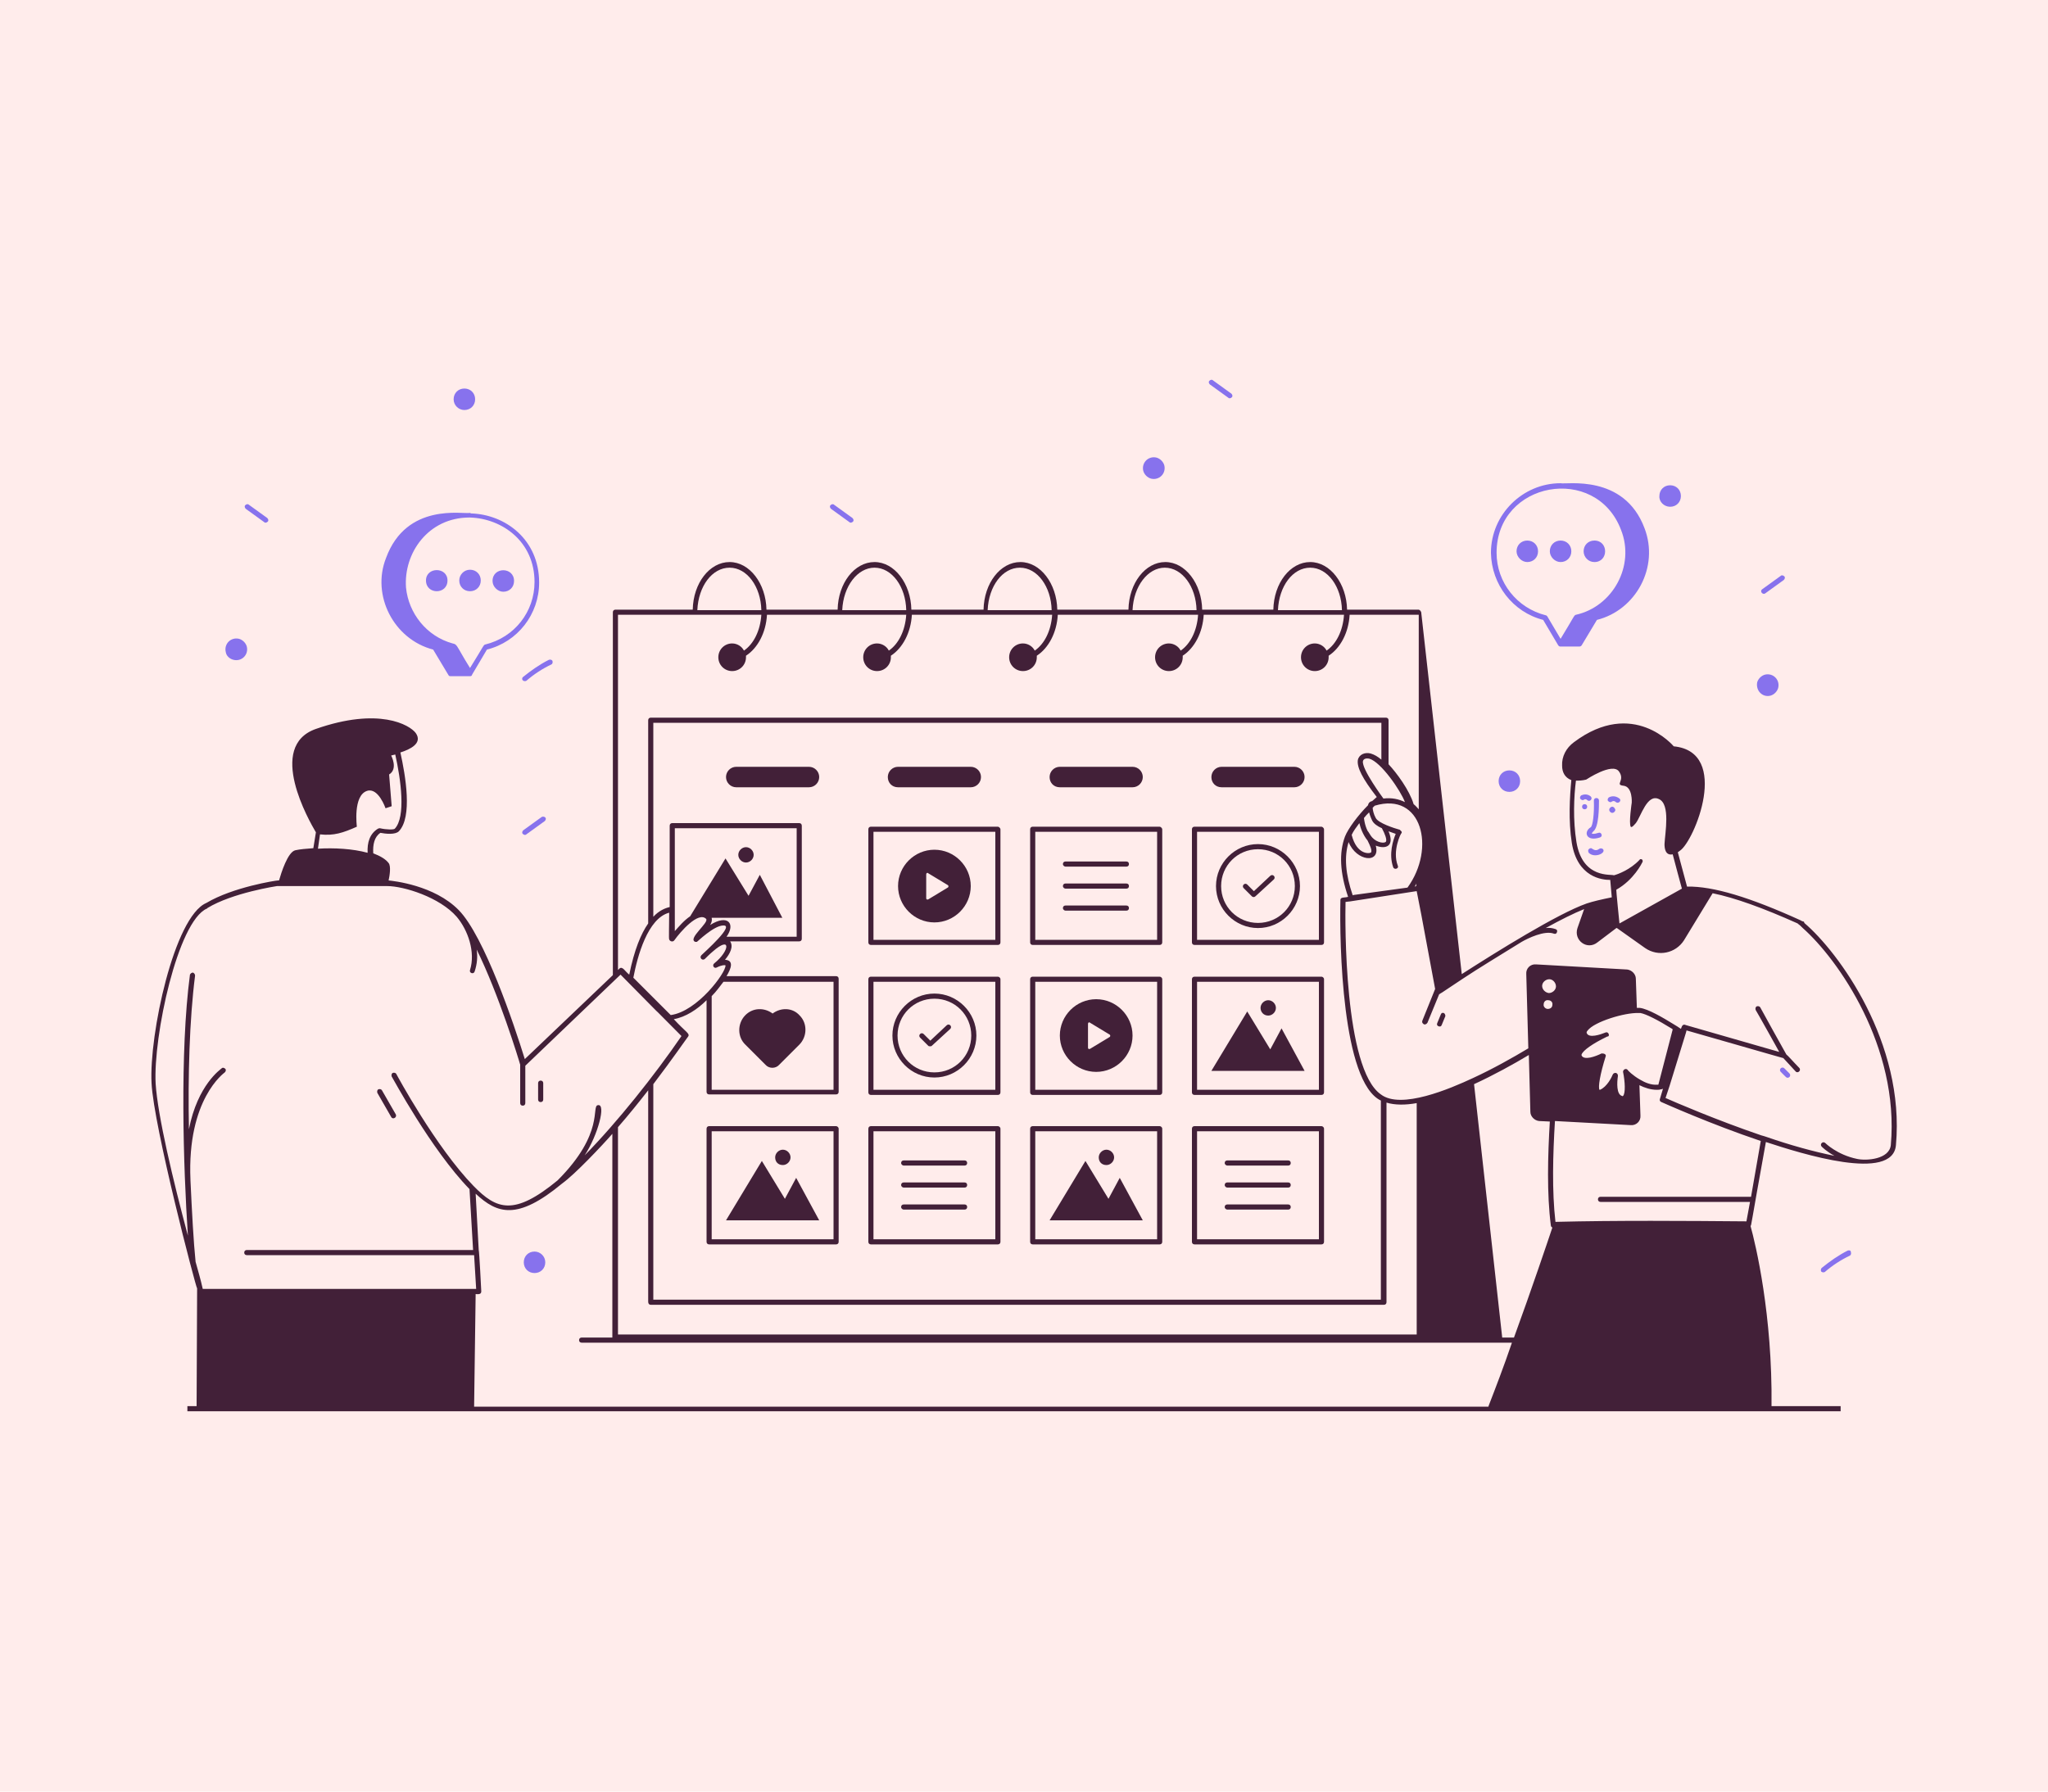 <?xml version="1.0" encoding="utf-8"?>
<!-- Generator: Adobe Illustrator 23.0.1, SVG Export Plug-In . SVG Version: 6.00 Build 0)  -->
<svg version="1.1" id="Layer_1" xmlns="http://www.w3.org/2000/svg" xmlns:xlink="http://www.w3.org/1999/xlink" x="0px" y="0px"
	 viewBox="0 0 400 350" style="enable-background:new 0 0 400 350;" xml:space="preserve">
<style type="text/css">
	.st0{fill:#FFECEB;}
	.st1{fill:#422038;}
	.st2{fill:#8772ED;}
</style>
<rect class="st0" width="400" height="350"/>
<path class="st1" d="M194.9,161.5h-24.8c-0.3,0-0.5,0.2-0.5,0.5v22.1c0,0.3,0.2,0.5,0.5,0.5h24.8c0.3,0,0.5-0.2,0.5-0.5V162
	C195.4,161.8,195.1,161.5,194.9,161.5z M194.4,183.6h-23.8v-21.1h23.8V183.6z M226.5,161.5h-24.8c-0.3,0-0.5,0.2-0.5,0.5v22.1
	c0,0.3,0.2,0.5,0.5,0.5h24.8c0.3,0,0.5-0.2,0.5-0.5V162C227,161.8,226.7,161.5,226.5,161.5z M226,183.6h-23.8v-21.1H226V183.6z
	 M258.1,161.5h-24.8c-0.3,0-0.5,0.2-0.5,0.5v22.1c0,0.3,0.2,0.5,0.5,0.5h24.8c0.3,0,0.5-0.2,0.5-0.5V162
	C258.6,161.8,258.3,161.5,258.1,161.5z M257.6,183.6h-23.8v-21.1h23.8V183.6z M194.9,190.8h-24.8c-0.3,0-0.5,0.2-0.5,0.5v22.1
	c0,0.3,0.2,0.5,0.5,0.5h24.8c0.3,0,0.5-0.2,0.5-0.5v-22.1C195.4,191,195.1,190.8,194.9,190.8z M194.4,212.9h-23.8v-21.1h23.8V212.9z
	 M226.5,190.8h-24.8c-0.3,0-0.5,0.2-0.5,0.5v22.1c0,0.3,0.2,0.5,0.5,0.5h24.8c0.3,0,0.5-0.2,0.5-0.5v-22.1
	C227,191,226.7,190.8,226.5,190.8z M226,212.9h-23.8v-21.1H226V212.9z M258.1,190.8h-24.8c-0.3,0-0.5,0.2-0.5,0.5v22.1
	c0,0.3,0.2,0.5,0.5,0.5h24.8c0.3,0,0.5-0.2,0.5-0.5v-22.1C258.6,191,258.3,190.8,258.1,190.8z M257.6,212.9h-23.8v-21.1h23.8V212.9z
	 M163.3,220h-24.8c-0.3,0-0.5,0.2-0.5,0.5v22.1c0,0.3,0.2,0.5,0.5,0.5h24.8c0.3,0,0.5-0.2,0.5-0.5v-22.1
	C163.8,220.2,163.5,220,163.3,220z M162.8,242.1H139V221h23.8V242.1z M194.9,220h-24.8c-0.3,0-0.5,0.2-0.5,0.5v22.1
	c0,0.3,0.2,0.5,0.5,0.5h24.8c0.3,0,0.5-0.2,0.5-0.5v-22.1C195.4,220.2,195.1,220,194.9,220z M194.4,242.1h-23.8V221h23.8V242.1z
	 M258.1,220h-24.8c-0.3,0-0.5,0.2-0.5,0.5v22.1c0,0.3,0.2,0.5,0.5,0.5h24.8c0.3,0,0.5-0.2,0.5-0.5v-22.1
	C258.6,220.2,258.3,220,258.1,220z M257.6,242.1h-23.8V221h23.8V242.1z M158,149.8h-14.2c-1.1,0-2,0.9-2,2s0.9,2,2,2H158
	c1.1,0,2-0.9,2-2S159.1,149.8,158,149.8z M175.4,153.8h14.2c1.1,0,2-0.9,2-2s-0.9-2-2-2h-14.2c-1.1,0-2,0.9-2,2
	S174.2,153.8,175.4,153.8z M207,153.8h14.2c1.1,0,2-0.9,2-2s-0.9-2-2-2H207c-1.1,0-2,0.9-2,2S205.8,153.8,207,153.8z M238.6,153.8
	h14.2c1.1,0,2-0.9,2-2s-0.9-2-2-2h-14.2c-1.1,0-2,0.9-2,2S237.4,153.8,238.6,153.8z"/>
<path class="st1" d="M182.5,180.2c3.9,0,7.1-3.2,7.1-7.1c0-3.9-3.2-7.1-7.1-7.1c-3.9,0-7.1,3.2-7.1,7.1
	C175.4,177,178.6,180.2,182.5,180.2z M180.9,170.8c0-0.2,0.2-0.4,0.4-0.2l3.8,2.3c0.2,0.1,0.2,0.4,0,0.5l-3.8,2.3
	c-0.2,0.1-0.4,0-0.4-0.2V170.8z M214.1,209.4c3.9,0,7.1-3.2,7.1-7.1c0-3.9-3.2-7.1-7.1-7.1c-3.9,0-7.1,3.2-7.1,7.1
	C207,206.2,210.2,209.4,214.1,209.4z M212.5,200c0-0.2,0.2-0.4,0.4-0.2l3.8,2.3c0.2,0.1,0.2,0.4,0,0.5l-3.8,2.3
	c-0.2,0.1-0.4,0-0.4-0.2V200z M208.1,169.3H220c0.3,0,0.5-0.2,0.5-0.5s-0.2-0.5-0.5-0.5h-11.9c-0.3,0-0.5,0.2-0.5,0.5
	S207.9,169.3,208.1,169.3z M208.1,173.6H220c0.3,0,0.5-0.2,0.5-0.5s-0.2-0.5-0.5-0.5h-11.9c-0.3,0-0.5,0.2-0.5,0.5
	S207.9,173.6,208.1,173.6z M208.1,177.9H220c0.3,0,0.5-0.2,0.5-0.5s-0.2-0.5-0.5-0.5h-11.9c-0.3,0-0.5,0.2-0.5,0.5
	S207.9,177.9,208.1,177.9z M176.5,227.7h11.9c0.3,0,0.5-0.2,0.5-0.5s-0.2-0.5-0.5-0.5h-11.9c-0.3,0-0.5,0.2-0.5,0.5
	S176.3,227.7,176.5,227.7z M176.5,232h11.9c0.3,0,0.5-0.2,0.5-0.5s-0.2-0.5-0.5-0.5h-11.9c-0.3,0-0.5,0.2-0.5,0.5
	S176.3,232,176.5,232z M176.5,236.3h11.9c0.3,0,0.5-0.2,0.5-0.5s-0.2-0.5-0.5-0.5h-11.9c-0.3,0-0.5,0.2-0.5,0.5
	S176.3,236.3,176.5,236.3z M239.7,227.7h11.9c0.3,0,0.5-0.2,0.5-0.5s-0.2-0.5-0.5-0.5h-11.9c-0.3,0-0.5,0.2-0.5,0.5
	S239.5,227.7,239.7,227.7z M239.7,232h11.9c0.3,0,0.5-0.2,0.5-0.5s-0.2-0.5-0.5-0.5h-11.9c-0.3,0-0.5,0.2-0.5,0.5
	S239.5,232,239.7,232z M239.7,236.3h11.9c0.3,0,0.5-0.2,0.5-0.5s-0.2-0.5-0.5-0.5h-11.9c-0.3,0-0.5,0.2-0.5,0.5
	S239.5,236.3,239.7,236.3z M244.5,175.1c0.2,0.2,0.5,0.2,0.7,0l3.6-3.3c0.2-0.2,0.2-0.5,0-0.7c-0.2-0.2-0.5-0.2-0.7,0l-3.2,3
	l-1.3-1.3c-0.2-0.2-0.5-0.2-0.7,0c-0.2,0.2-0.2,0.5,0,0.7L244.5,175.1z"/>
<path class="st1" d="M245.7,181.3c4.5,0,8.2-3.7,8.2-8.2s-3.7-8.2-8.2-8.2s-8.2,3.7-8.2,8.2S241.2,181.3,245.7,181.3z M245.7,165.9
	c4,0,7.2,3.2,7.2,7.2s-3.2,7.2-7.2,7.2s-7.2-3.2-7.2-7.2S241.7,165.9,245.7,165.9z M181.3,204.3c0.1,0.1,0.2,0.1,0.4,0.1
	c0.1,0,0.2,0,0.3-0.1l3.6-3.3c0.2-0.2,0.2-0.5,0-0.7c-0.2-0.2-0.5-0.2-0.7,0l-3.2,3l-1.3-1.3c-0.2-0.2-0.5-0.2-0.7,0
	c-0.2,0.2-0.2,0.5,0,0.7L181.3,204.3z"/>
<path class="st1" d="M182.5,210.5c4.5,0,8.2-3.7,8.2-8.2c0-4.5-3.7-8.2-8.2-8.2s-8.2,3.7-8.2,8.2C174.3,206.8,178,210.5,182.5,210.5
	z M182.5,195.1c4,0,7.2,3.2,7.2,7.2c0,4-3.2,7.2-7.2,7.2s-7.2-3.2-7.2-7.2C175.3,198.3,178.5,195.1,182.5,195.1z M150.9,198
	c-1.6-1.2-3.9-1.2-5.4,0.4c-1.5,1.6-1.5,4.2,0.1,5.7l3.9,3.9c0.7,0.8,2,0.8,2.7,0l3.9-3.9c1.6-1.6,1.6-4.2,0.1-5.7
	C154.8,196.8,152.5,196.8,150.9,198z"/>
<polygon class="st1" points="250.3,200.9 248.1,205 243.6,197.6 236.6,209.2 254.8,209.2 "/>
<path class="st1" d="M247.7,198.4c0.8,0,1.5-0.7,1.5-1.5s-0.7-1.5-1.5-1.5c-0.8,0-1.5,0.7-1.5,1.5S246.8,198.4,247.7,198.4z"/>
<polygon class="st1" points="155.5,230.1 153.3,234.2 148.8,226.8 141.8,238.4 160,238.4 "/>
<path class="st1" d="M152.9,227.6c0.8,0,1.5-0.7,1.5-1.5c0-0.8-0.7-1.5-1.5-1.5c-0.8,0-1.5,0.7-1.5,1.5
	C151.4,227,152,227.6,152.9,227.6z M226.5,220h-24.8c-0.3,0-0.5,0.2-0.5,0.5v22.1c0,0.3,0.2,0.5,0.5,0.5h24.8c0.3,0,0.5-0.2,0.5-0.5
	v-22.1C227,220.2,226.7,220,226.5,220z M226,242.1h-23.8V221H226V242.1z"/>
<polygon class="st1" points="218.7,230.1 216.5,234.2 212,226.8 205,238.4 223.2,238.4 "/>
<path class="st1" d="M216.1,227.6c0.8,0,1.5-0.7,1.5-1.5c0-0.8-0.7-1.5-1.5-1.5c-0.8,0-1.5,0.7-1.5,1.5
	C214.6,227,215.2,227.6,216.1,227.6z M145.7,165.5c-0.8,0-1.5,0.7-1.5,1.5c0,0.8,0.7,1.5,1.5,1.5c0.8,0,1.5-0.7,1.5-1.5
	C147.2,166.2,146.5,165.5,145.7,165.5z M105.6,215.3c0.3,0,0.5-0.2,0.5-0.5v-3.2c0-0.3-0.2-0.5-0.5-0.5s-0.5,0.2-0.5,0.5v3.2
	C105.1,215.1,105.3,215.3,105.6,215.3z M76.4,218.2c0.3,0.6,1.2,0.1,0.9-0.5l-2.7-4.7c-0.1-0.2-0.4-0.3-0.7-0.2
	c-0.2,0.1-0.3,0.4-0.2,0.7L76.4,218.2z M282,197.9c-0.3-0.1-0.5,0-0.6,0.3l-0.7,1.7c-0.1,0.3,0,0.5,0.3,0.6c0.3,0.1,0.5,0,0.6-0.3
	l0.7-1.7C282.3,198.3,282.2,198,282,197.9z"/>
<path class="st1" d="M352.4,180.3c0-0.2-0.1-0.3-0.3-0.3c-0.2-0.1-0.3-0.1-0.4-0.2c0,0,0,0,0,0c-9.9-4.5-17.1-6.7-22.2-6.6l-1.8-6.7
	c0.1-0.1,0.3-0.2,0.4-0.3c2.8-1.8,10-19.3-1.2-20.4c0,0-7.9-9.5-19.5-0.8c-1.5,1.1-2.4,2.8-2.3,4.6c0,1.2,0.5,2.3,1.8,2.8
	c-0.3,3.2-0.6,7.9,0.1,12.3c1.1,6.7,5.9,7.2,7.5,7.2l0.3,3.4c-2,0.4-3.7,0.8-4.9,1.2c-5.7,2-17.7,9.5-24.4,13.8l-7.9-70.5v-0.1
	c0-0.1-0.1-0.3-0.2-0.4c0,0-0.1-0.1-0.1-0.1c-0.1,0-0.1-0.1-0.2-0.1h-14c-0.1-5.1-3.3-9.3-7.2-9.3c-3.9,0-7.1,4.1-7.2,9.3h-13.9
	c-0.1-5.1-3.3-9.3-7.2-9.3c-3.9,0-7.1,4.1-7.2,9.3h-13.9c-0.1-5.1-3.3-9.3-7.2-9.3c-3.9,0-7.1,4.1-7.2,9.3H178
	c-0.1-5.1-3.3-9.3-7.2-9.3c-3.9,0-7.1,4.1-7.2,9.3h-13.9c-0.1-5.1-3.3-9.3-7.2-9.3c-3.9,0-7.1,4.1-7.2,9.3h-15.1
	c-0.3,0-0.5,0.2-0.5,0.5v70.9l-17.2,16.4c-2.1-6.8-7.9-24-12.9-29.1c-4.8-4.9-12.8-5.7-13.7-5.8c0.2-0.9,0.5-2.8,0-3.4
	c-0.6-0.8-1.7-1.4-3-1.9c-0.1-1.7,0.2-3.2,1.4-4c1,0.2,2.9,0.4,3.6-0.3c2.7-2.8,1.3-10.9,0.3-15.4c1.9-0.6,4.4-1.8,3-3.8
	c-1.2-1.6-7.2-5.1-19.5-0.8c-9.7,3.4-1.3,18,0,20.2l-0.5,3.1c-1.4,0.1-2.6,0.2-3.5,0.4c-1.5,0.3-2.8,4.5-3.2,5.9h-0.2
	c-0.4,0-8.8,1.3-14,4.4c0,0,0,0,0,0c-6.3,2.7-11.2,25.8-10.7,35.2c0.4,8.4,8.7,40.1,8.9,40.1l-0.1,23h-1.8v1h322.9v-1H346
	c0.2-17.8-3.1-31.6-4.1-35.2c0.2-0.2-0.1,0.7,3-16.4c7,2.3,24.8,7.9,25.4,0.6C372.1,203.7,359.1,186,352.4,180.3z M307.9,164.5
	c-0.7-4.3-0.5-8.9-0.1-12c0.6,0,1.2,0,2-0.2c0,0,5.1-3.4,6.4-1.6c1.3,1.8-0.9,2.6,0.9,2.8c1.8,0.2,1.6,3.3,1.6,3.3s-0.6,4-0.2,4.7
	c0.2,0.3,0.8-0.5,1-0.7c1-1.3,2.2-5.8,4.5-4.7c2.3,1,1.2,6.6,1.1,8.8c0,0.7,0.1,2.3,1.6,2c0,0.1,1.9,7.1,1.8,6.7
	c-16.7,9.3-10.9,6.1-12.2,6.8c0-0.1-0.7-6.7-0.6-6.6c3.4-1.9,5-5.2,5.1-5.4c0.1-0.2,0-0.4-0.1-0.5c-0.2-0.1-0.4-0.1-0.5,0.1
	c-1.8,1.9-4.2,2.8-5,3C314.8,170.7,309.1,171.8,307.9,164.5z M274.9,173.4c-14.6,2-9.6,1.3-10.7,1.5c-1.4-4.1-1.7-7.5-0.8-10.4
	c1.5,3.8,6.3,4.3,5.3,0.7c2.1,0.8,3.7,0,2.5-2.8c0.6,0.2,1.1,0.4,1.4,0.5c-0.5,1.2-1.4,3.9-0.5,6.5c0.2,0.6,1.2,0.3,0.9-0.3
	c-1.1-2.9,0.6-6.3,0.7-6.3c0.1-0.1,0.1-0.3,0-0.4c-0.1-0.1-0.2-0.2-0.3-0.3c-1.1-0.3-4.2-1.3-4.7-2.3c-0.4-0.7-0.6-1.6-0.6-2
	c0.1-0.1,0.3-0.3,0.4-0.4C277.7,154.6,280.5,165.7,274.9,173.4z M276.6,172.6v0.5l-0.3,0.1C276.4,173.1,276.5,172.9,276.6,172.6z
	 M269.7,215v38.9H127.6v-42.1c3.8-5,6.4-8.8,6.8-9.3c0.4-0.6-0.4-0.8-2.8-3.4c2.3-0.4,4.6-1.9,6.4-3.7v17.9c0,0.3,0.2,0.5,0.5,0.5
	h24.8c0.3,0,0.5-0.2,0.5-0.5v-22.1c0-0.3-0.2-0.5-0.5-0.5h-21.4c0.9-1.5,1.5-3.1-0.3-3.2c1-1.2,1.7-2.6,1-3.6h13.5
	c0.3,0,0.5-0.2,0.5-0.5v-22.1c0-0.3-0.2-0.5-0.5-0.5h-24.8c-0.3,0-0.5,0.2-0.5,0.5v15.9c-0.9,0.2-2.1,0.7-3.2,1.9v-37.9h142.2v7.2
	c-0.7-0.6-1.4-1-2.1-1.2c-1.1-0.3-2.3,0.2-2.5,1.3c-0.2,1.4,0.9,3.6,3.7,7.2c-0.3,0.3-0.6,0.5-0.9,0.8c-0.6,0.1-0.8,0.6-0.8,0.8
	c-2,2-3.9,4.6-4.5,6.1c-1.2,3.2-1,7.1,0.6,11.8c-0.6,0.2-1.5,0-1.5,0.6C261.6,184.3,262.1,211.4,269.7,215z M127.1,254.9h143.2
	c0.3,0,0.5-0.2,0.5-0.5v-39c1.6,0.5,3.7,0.5,5.9,0.1v45.2h-156v-40.5c2.1-2.4,4.1-4.9,5.9-7.2v41.3
	C126.6,254.7,126.8,254.9,127.1,254.9z M131.7,183.7c1.2-1.7,4.7-5.7,6.2-4.2c0.7,0.7-3.7,3.9-2.1,4.5h0.3c0.1,0,3.2-3.1,5.1-3.2
	c2.5-0.2-3.6,5.2-4.2,5.8c-0.5,0.5,0.2,1.2,0.7,0.7c0.1-0.1,1-1,1.5-1.4c3.6-3.2,3.4-0.2,0.3,2.3c-0.5,0.4,0,1.1,0.5,0.8
	c1-0.5,1.6-0.5,1.7-0.4c0.1,1.4-5.5,9-10.7,9.7c-0.1-0.1-7.4-7.4-7.3-7.3c0.8-4.2,2.8-11.6,7-12.7c0,2.5-0.1,5.1,0,5.2c0,0,0,0,0,0
	C130.8,183.9,131.4,184.1,131.7,183.7z M138.7,180.7c0.3-0.5,0.4-0.9,0.3-1.4h13.8l-4.4-8.4l-2.2,4.1l-4.5-7.3l-6.9,11.3
	c-1.2,0.8-2.2,2-3,2.9v-20.1h23.8V183h-13.7C143.7,180.5,142.2,178.5,138.7,180.7z M162.8,191.8v21.1H139v-18.3
	c0.9-0.9,1.6-1.9,2.3-2.8H162.8z M266.2,148.7c0.1-0.5,0.7-0.6,1.2-0.5c2.3,0.6,6.2,6.3,7,8.5c-1.2-0.6-2.6-0.9-4.2-0.7
	C270.2,156,265.9,150.2,266.2,148.7z M267.1,162.3c-0.6-1.2-0.7-2.5-0.7-2.5c0,0,0,0,0,0c0.3-0.4,0.6-0.7,1-1.1
	c0.2,0.8,0.6,1.6,0.6,1.6c0.3,0.6,1,1.1,1.9,1.5c0.6,1.1,1,2.2,0.8,2.6c-0.2,0.4-1.7,0.3-2.7-0.8
	C267.7,163.3,267.3,162.5,267.1,162.3z M267.8,166.5c-0.2,0.3-2.8,0.6-3.8-3.4c0.3-0.7,0.9-1.5,1.5-2.3c0.2,0.9,0.7,2.3,1.6,3.4
	C267.6,165.2,268,166.1,267.8,166.5z M255.9,110.9c3.4,0,6.1,3.7,6.2,8.3h-12.5C249.8,114.5,252.5,110.9,255.9,110.9z M227.5,110.9
	c3.4,0,6.1,3.7,6.2,8.3h-12.5C221.4,114.5,224.2,110.9,227.5,110.9z M199.2,110.9c3.4,0,6.1,3.7,6.2,8.3h-12.5
	C193.1,114.5,195.8,110.9,199.2,110.9z M170.8,110.9c3.4,0,6.1,3.7,6.2,8.3h-12.5C164.7,114.5,167.5,110.9,170.8,110.9z
	 M142.5,110.9c3.4,0,6.1,3.7,6.2,8.3h-12.5C136.4,114.5,139.1,110.9,142.5,110.9z M120.7,120.1h28c-0.2,3.1-1.5,5.7-3.4,7
	c-0.4-0.8-1.3-1.4-2.3-1.4c-1.5,0-2.7,1.2-2.7,2.7c0,1.5,1.2,2.7,2.7,2.7c1.5,0,2.7-1.2,2.7-2.7c0-0.1,0-0.2,0-0.3
	c2.3-1.5,3.9-4.5,4.1-8H177c-0.2,3.1-1.5,5.7-3.4,7c-0.4-0.8-1.3-1.4-2.3-1.4c-1.5,0-2.7,1.2-2.7,2.7c0,1.5,1.2,2.7,2.7,2.7
	c1.5,0,2.7-1.2,2.7-2.7c0-0.1,0-0.2,0-0.3c2.3-1.5,3.9-4.5,4.1-8h27.4c-0.2,3.1-1.5,5.7-3.4,7c-0.4-0.8-1.3-1.4-2.3-1.4
	c-1.5,0-2.7,1.2-2.7,2.7c0,1.5,1.2,2.7,2.7,2.7c1.5,0,2.7-1.2,2.7-2.7c0-0.1,0-0.2,0-0.3c2.3-1.5,3.9-4.5,4.1-8h27.4
	c-0.2,3.1-1.5,5.7-3.4,7c-0.4-0.8-1.3-1.4-2.3-1.4c-1.5,0-2.7,1.2-2.7,2.7c0,1.5,1.2,2.7,2.7,2.7c1.5,0,2.7-1.2,2.7-2.7
	c0-0.1,0-0.2,0-0.3c2.3-1.5,3.9-4.5,4.1-8h27.4c-0.2,3.1-1.5,5.7-3.4,7c-0.4-0.8-1.3-1.4-2.3-1.4c-1.5,0-2.7,1.2-2.7,2.7
	c0,1.5,1.2,2.7,2.7,2.7c1.5,0,2.7-1.2,2.7-2.7c0-0.1,0-0.2,0-0.3c2.3-1.5,3.9-4.5,4.1-8h13.5v38c-0.3-0.3-0.6-0.7-1-1
	c-0.8-2.7-3.3-6.1-4.9-7.8v-8.6c0-0.3-0.2-0.5-0.5-0.5H127.1c-0.3,0-0.5,0.2-0.5,0.5v39.7c-1.4,2-2.7,5.1-3.7,10
	c-0.8-0.6-1.3-1.7-1.9-1.2l-0.3,0.3V120.1z M62.5,163c2.7,0.3,4.5-0.3,7.2-1.5c0,0-0.8-6.1,2-7c2.2-0.7,3.6,3.4,3.6,3.4l1.2-0.4
	l-0.5-6.2c1.8-1.1,0.4-3.7,0.4-3.7s0.3-0.1,0.8-0.2c1.1,4.9,2.1,12.2-0.1,14.5c-0.2,0.2-1.6,0.2-2.9-0.1c-0.1,0-0.2,0-0.4,0.1
	c-1.6,1-2.1,2.7-2,4.7c-2.9-0.8-6.6-1-9.7-0.8L62.5,163z M38.2,246.5c-0.4-3.9-0.7-9.5-1-15.9c0,0,0-0.1,0-0.1
	c-0.7-15.8,6.6-20.9,6.7-21c0.2-0.2,0.3-0.5,0.1-0.7c-0.2-0.2-0.5-0.3-0.7-0.1c-0.2,0.2-4.7,3.2-6.4,11.9c-0.2-10.4,0.1-21.4,1.2-30
	c0-0.3-0.2-0.5-0.4-0.6c-0.3,0-0.5,0.2-0.6,0.4c-2,15.1-1.3,37.6-0.4,51c-2.9-10.8-5.9-23.4-6.3-29.7c-0.5-9.2,4.3-31.7,10-34.2
	c0,0,0.1,0,0.1-0.1c4.9-3,13.6-4.3,13.6-4.3h21.5c3.3,0,10.3,2.2,13.6,6c2.2,2.6,3.7,6.9,2.6,10.4c-0.2,0.6,0.7,0.9,0.9,0.3
	c0.5-1.5,0.6-2.9,0.4-4.3c4.3,8.7,8.2,21.4,8.5,22.5v7.5c0,0.3,0.2,0.5,0.5,0.5s0.5-0.2,0.5-0.5v-7.3c0.1-0.1,18.7-17.9,18.6-17.8
	c14.6,14.8,0.6,0.6,11.9,12c-5.2,7.6-12.6,16.9-18.9,23.3c2.6-4,4.2-10.1,2.6-9.8c-1.4,0.1,1.4,5.4-7.9,14.7c0,0,0,0,0,0
	c-8.5,7-11.9,5.7-16.4,1.1c0,0,0,0,0,0c-7.4-7.6-15-21.7-15.1-21.9c-0.1-0.2-0.4-0.3-0.7-0.2c-0.2,0.1-0.3,0.4-0.2,0.7
	c0.1,0.1,7.7,14.3,15.2,22l0.7,11.9H48.2c-0.3,0-0.5,0.2-0.5,0.5s0.2,0.5,0.5,0.5h44.4c0.1,1.5,0.4,6.6,0.4,6.6l-53.4,0
	C39.2,250,38.7,248.3,38.2,246.5z M290.8,274.5c0,0.1-0.1,0.2-0.1,0.3H92.6l0.3-22c0.2,0,1.1,0.2,1.1-0.5c0-0.1-0.4-8-0.5-8.1
	l-0.6-11c4.2,3.9,8.1,5.3,16.9-2c2.5-1.8,7.7-7.3,9.8-9.7v39.8h-6c-0.3,0-0.5,0.2-0.5,0.5s0.2,0.5,0.5,0.5h181.7
	C293.7,267,292,271.4,290.8,274.5z M295.7,261.3h-2.3c0,0,0,0,0,0l-5.5-49.5c3.9-1.8,7.7-3.9,10.7-5.7l0.3,11.1
	c0,0.9,0.8,1.7,1.7,1.8l2.1,0.1c-0.4,6.7-0.6,14.1,0.2,20.3c0,0.2,0.2,0.4,0.3,0.4C302.5,241.9,299.1,252,295.7,261.3z M302.3,197.1
	c-0.5,0-0.9-0.5-0.8-0.9c0-0.5,0.4-0.9,0.9-0.8c0.5,0,0.9,0.4,0.8,0.9C303.2,196.8,302.8,197.1,302.3,197.1z M301.2,192.6
	c0-0.7,0.7-1.3,1.4-1.3s1.3,0.7,1.3,1.4c0,0.7-0.7,1.3-1.4,1.3C301.8,193.9,301.2,193.3,301.2,192.6z M342,233.8h-29.4
	c-0.3,0-0.5,0.2-0.5,0.5s0.2,0.5,0.5,0.5h29.2l-0.7,3.8c-11.8-0.1-25.5-0.2-37.3,0.1c-0.7-6-0.5-13.2-0.1-19.7l14.8,0.8
	c1.1,0.1,2-0.8,1.9-1.9l-0.2-5.9c1,0.5,2.2,0.9,3.4,0.9v0h0c0.3,0,0.5,0,0.8-0.1c0,0,0.1,0,0.1,0c0.1,0,0.2-0.1,0.3-0.1l-0.6,2
	c-0.1,0.2,0,0.5,0.3,0.6c0.7,0.3,9.6,4.3,19.4,7.6L342,233.8z M314.2,202c-0.1-0.3-0.4-0.4-0.6-0.3c-1,0.4-3.3,1.2-3.7,0.1
	c0,0-0.1-0.2,0.2-0.5c1.3-1.7,7.2-3.5,9.9-3.4c0.2,0,0.3,0,0.4,0c1.1,0.2,3.3,1.3,6.2,3.1c0,0,0.1,0.1,0.1,0.1l-2.8,10.8
	c0,0-0.1,0-0.1,0c0,0,0,0-0.1,0c-1.2,0.1-2.4-0.4-3.4-1c-1.4-0.8-2.4-1.8-2.4-1.9c-0.2-0.2-0.4-0.2-0.6-0.1
	c-0.2,0.1-0.3,0.3-0.3,0.5c0.4,1.9,0.5,4.2,0,4.7c0,0-0.1,0.1-0.2,0c-1.1-0.3-1-2.6-0.8-3.9c0-0.3-0.1-0.5-0.4-0.6
	c-0.1,0-0.1,0-0.1,0c-0.2,0-0.4,0.1-0.5,0.3c-0.2,0.5-1.1,2.4-2.5,3c0,0,0,0-0.1,0c-0.3-0.5,0.1-3,1.2-6.5c0.1-0.2,0-0.4-0.2-0.5
	c-0.2-0.1-0.4-0.1-0.6-0.1c-1.2,0.6-3.4,1.4-3.9,0.4c0,0,0-0.1,0-0.2c0.3-0.8,2.1-2.1,5-3.5C314.2,202.5,314.3,202.3,314.2,202z
	 M369.3,223.7c-0.3,2.8-4.8,3.1-6.6,2.7c-3.9-0.8-6.2-3.1-6.2-3.1c-0.2-0.2-0.5-0.2-0.7,0c-0.2,0.2-0.2,0.5,0,0.7
	c0.1,0.1,1,1,2.5,1.8c-4-0.8-8.7-2.1-13.3-3.7c-0.3-0.1-0.6-0.2-1-0.3c-8.8-3-16.9-6.5-18.7-7.3l0.8-2.4l3.2-10.4l0.1-0.4
	c0.1,0,19.1,5.5,18.9,5.4l2.4,2.6c0.4,0.5,1.2-0.2,0.7-0.7c-0.9-0.9-2.3-2.5-2.5-2.6c-3.3-5.9-1.9-3.4-5.1-9.2
	c-0.1-0.2-0.4-0.3-0.7-0.2c-0.2,0.1-0.3,0.4-0.2,0.7c0.1,0.1,4.9,8.7,4.6,8.2c-24.6-7.1-16.8-4.8-18.4-5.3c-0.3-0.1-0.5,0.1-0.6,0.3
	l-0.2,0.5c-0.4-0.3-0.9-0.6-1.4-0.9c-2.1-1.3-5-3-6.6-3.2c-0.2,0-0.4,0-0.6,0l-0.2-5.7c0-0.9-0.8-1.7-1.7-1.8l-17.8-1
	c-1.1-0.1-2,0.8-1.9,1.9l0.4,14.5c-3,1.8-6.9,4-10.8,5.8c-4.5,2.1-14.1,6.2-18,3.2c-7.2-5-7-33.8-6.9-37.6c3.6-0.5-7.6,1.2,13.8-2.1
	h0l0.1,0l0.9,4.6l2.7,14.5l-2.5,6.2c-0.1,0.3,0,0.5,0.3,0.7c0.2,0.1,0.5,0,0.7-0.3l2.3-5.6c0.1,0,0.1,0,0.2-0.1
	c0.1,0,1.8-1.2,4.4-2.9c3-2,7.3-4.6,11.5-7.2c1.2-0.7,4.5-2.3,6.3-1.6c0.3,0.1,0.5,0,0.6-0.3c0.1-0.3,0-0.5-0.3-0.6
	c-0.6-0.2-1.2-0.3-1.9-0.2c2.9-1.6,5.5-2.9,7.5-3.7l-1.3,3.7c-0.8,2.4,1.9,4.4,3.9,2.8l3.7-2.8c0,0,0.1,0,0.1,0c0,0,0,0,0,0l5.5,3.9
	c2.6,1.8,6,1,7.6-1.5l5.6-9.2c4.4,0.9,9.9,2.9,16.6,5.9c0,0,0.1,0.1,0.1,0.1c0.3,0.2,0.6,0.5,0.9,0.8
	C359,187.4,371,204.5,369.3,223.7z"/>
<path class="st2" d="M348.5,208.7c-0.2-0.2-0.5-0.2-0.7,0c-0.2,0.2-0.2,0.5,0,0.7l1,1c0.2,0.2,0.5,0.2,0.7,0c0.2-0.2,0.2-0.5,0-0.7
	L348.5,208.7z M309.4,156.2c0,0,0.3-0.2,0.6,0.1c0.2,0.2,0.5,0.2,0.7,0c0.2-0.2,0.2-0.5,0-0.7c-0.7-0.6-1.5-0.4-1.9-0.2
	c-0.2,0.2-0.3,0.5-0.1,0.7C308.9,156.3,309.2,156.4,309.4,156.2z M309.5,157.1c-0.3,0-0.5,0.2-0.5,0.5c0,0.3,0.2,0.5,0.5,0.5
	c0.3,0,0.5-0.2,0.5-0.5C310,157.3,309.8,157.1,309.5,157.1z M312.5,163.6c0.3-0.1,0.4-0.4,0.3-0.6c-0.1-0.3-0.4-0.4-0.6-0.3
	c-0.9,0.3-1.3,0.2-1.3,0.1c0,0,0.1-0.2,0.3-0.4c1.1-0.8,1.1-4.8,1.1-6c0-0.3-0.2-0.5-0.5-0.5c-0.3,0-0.5,0.2-0.5,0.5
	c0.1,2.5-0.2,4.9-0.6,5.2C309.2,162.5,309.8,164.5,312.5,163.6z M314.2,155.8c-0.2,0.2-0.3,0.5-0.1,0.7c0.2,0.2,0.5,0.3,0.7,0.1
	c0,0,0.4-0.3,0.8,0.1c0.5,0.4,1.2-0.3,0.7-0.7C315.4,155.3,314.5,155.6,314.2,155.8z M314.9,157.6c-0.3,0-0.6,0.3-0.6,0.6
	c0,0.3,0.3,0.6,0.6,0.6c0.3,0,0.6-0.3,0.6-0.6C315.4,157.9,315.2,157.6,314.9,157.6z M312.4,165.8c-0.8,0.6-1.2,0.1-1.6-0.1
	c-0.2,0-0.3,0-0.5,0.2c-0.2,0.2-0.1,0.5,0,0.7c1.1,1.1,3.4,0.1,2.8-0.7C312.9,165.7,312.6,165.7,312.4,165.8z M84.6,126.9l3,5
	c0.1,0.2,0.3,0.2,0.4,0.2h3.8c0.2,0,0.4-0.1,0.4-0.3c0,0,0,0,0,0l2.9-4.9c6-1.5,10.2-6.9,10.2-13.1c0-8.4-6.6-13.3-13.3-13.5
	c-0.1,0-0.1-0.1-0.2-0.1c-1.3,0.3-12.4-2.1-16.4,8.8C72.5,116.3,76.9,124.9,84.6,126.9z M104.4,113.7c0,5.8-3.9,10.8-9.6,12.2
	c-0.4,0.1-0.2,0.1-3,4.6c-1.5-2.4-2.1-3.6-2.5-4.2c-0.3-0.4-0.4-0.5-0.9-0.6c-5.1-1.4-8.6-5.9-9.1-10.9c-0.5-6.7,4.3-13.7,12.4-13.7
	c0,0,0,0,0.1,0C98.1,101.3,104.4,105.8,104.4,113.7z"/>
<path class="st2" d="M83.2,113.4c0,2.8,4.2,2.8,4.2,0C87.4,110.7,83.2,110.7,83.2,113.4z M89.7,113.4c0,1.2,0.9,2.1,2.1,2.1
	c1.2,0,2.1-0.9,2.1-2.1c0-1.2-0.9-2.1-2.1-2.1C90.6,111.3,89.7,112.3,89.7,113.4z M98.3,115.6c1.2,0,2.1-0.9,2.1-2.1
	c0-2.8-4.2-2.8-4.2,0C96.2,114.6,97.2,115.6,98.3,115.6z M301.4,121.1l2.9,4.9c0,0,0,0,0,0c0.1,0.2,0.3,0.3,0.4,0.3h3.8
	c0.2,0,0.3-0.1,0.4-0.2l3-5c7.6-1.9,12.2-10.3,9.3-17.9c-4-10.7-15.4-8.5-16.4-8.8c-7.4,0-13.6,6.1-13.6,13.6
	C291.3,114.2,295.5,119.6,301.4,121.1z M316.6,103.5c2.8,7-1.6,15-8.8,16.6c-0.4,0.1-0.3,0.3-3,4.7l-2.6-4.4
	c-0.1-0.1-0.2-0.2-0.3-0.2c-5.6-1.4-9.6-6.4-9.6-12.2C292.3,94,311.7,90.6,316.6,103.5z"/>
<path class="st2" d="M311.4,109.8c2.8,0,2.8-4.2,0-4.2c-1.2,0-2.1,0.9-2.1,2.1C309.3,108.8,310.2,109.8,311.4,109.8z M304.8,109.8
	c1.2,0,2.1-0.9,2.1-2.1c0-1.2-0.9-2.1-2.1-2.1c-1.2,0-2.1,0.9-2.1,2.1C302.7,108.8,303.7,109.8,304.8,109.8z M298.3,109.8
	c1.2,0,2.1-0.9,2.1-2.1c0-1.2-0.9-2.1-2.1-2.1c-1.2,0-2.1,0.9-2.1,2.1C296.2,108.8,297.2,109.8,298.3,109.8z M51.6,102
	c0.2,0.2,0.5,0.1,0.7-0.1c0.2-0.2,0.1-0.5-0.1-0.7l-3.6-2.6c-0.2-0.2-0.5-0.1-0.7,0.1c-0.2,0.2-0.1,0.5,0.1,0.7L51.6,102z
	 M90.7,80.1c1.2,0,2.1-0.9,2.1-2.1s-0.9-2.1-2.1-2.1s-2.1,0.9-2.1,2.1S89.6,80.1,90.7,80.1z M239.9,77.7c0.2,0.2,0.5,0.1,0.7-0.1
	c0.2-0.2,0.1-0.5-0.1-0.7l-3.6-2.6c-0.2-0.2-0.5-0.1-0.7,0.1c-0.2,0.2-0.1,0.5,0.1,0.7L239.9,77.7z M224.8,93.5c1.6,0.4,3-1,2.6-2.6
	c-0.2-0.7-0.8-1.3-1.5-1.5c-1.6-0.4-3,1-2.6,2.6C223.5,92.7,224.1,93.3,224.8,93.5z M102.1,132.9c0.2,0.2,0.5,0.2,0.7,0.1
	c1.5-1.3,3.2-2.4,4.9-3.2c0.2-0.1,0.3-0.4,0.2-0.7c-0.1-0.2-0.4-0.3-0.7-0.2c-1.8,0.9-3.5,2.1-5.1,3.4
	C102,132.4,101.9,132.7,102.1,132.9z M45.6,128.9c1.6,0.4,3-1,2.6-2.6c-0.2-0.7-0.8-1.3-1.5-1.5c-1.6-0.4-3,1-2.6,2.6
	C44.2,128.1,44.8,128.7,45.6,128.9z M344.8,115.9l3.6-2.6c0.2-0.2,0.3-0.5,0.1-0.7c-0.2-0.2-0.5-0.3-0.7-0.1l-3.6,2.6
	C343.6,115.5,344.3,116.3,344.8,115.9z M326.2,99c1.2,0,2.1-0.9,2.1-2.1c0-1.2-0.9-2.1-2.1-2.1s-2.1,0.9-2.1,2.1
	C324,98,325,99,326.2,99z M345.8,135.9c0.7-0.2,1.3-0.8,1.5-1.5c0.4-1.6-1-3-2.6-2.6c-0.7,0.2-1.3,0.8-1.5,1.5
	C342.9,134.9,344.2,136.3,345.8,135.9z M104.4,244.5c-1.2,0-2.1,0.9-2.1,2.1c0,1.2,0.9,2.1,2.1,2.1s2.1-0.9,2.1-2.1
	C106.5,245.4,105.5,244.5,104.4,244.5z M360.9,244.3c-1.8,0.9-3.5,2.1-5.1,3.4c-0.2,0.2-0.2,0.5-0.1,0.7c0.2,0.2,0.5,0.2,0.7,0.1
	c1.5-1.3,3.2-2.4,4.9-3.2c0.2-0.1,0.3-0.4,0.2-0.7C361.5,244.3,361.2,244.2,360.9,244.3z M105.8,159.6l-3.6,2.6
	c-0.2,0.2-0.3,0.5-0.1,0.7c0.2,0.2,0.5,0.3,0.7,0.1l3.6-2.6c0.2-0.2,0.3-0.5,0.1-0.7C106.3,159.5,106,159.5,105.8,159.6z
	 M292.7,152.6c0,1.2,0.9,2.1,2.1,2.1s2.1-0.9,2.1-2.1s-0.9-2.1-2.1-2.1S292.7,151.4,292.7,152.6z M165.9,102
	c0.2,0.2,0.5,0.1,0.7-0.1c0.2-0.2,0.1-0.5-0.1-0.7l-3.6-2.6c-0.2-0.2-0.5-0.1-0.7,0.1s-0.1,0.5,0.1,0.7L165.9,102z"/>
</svg>
